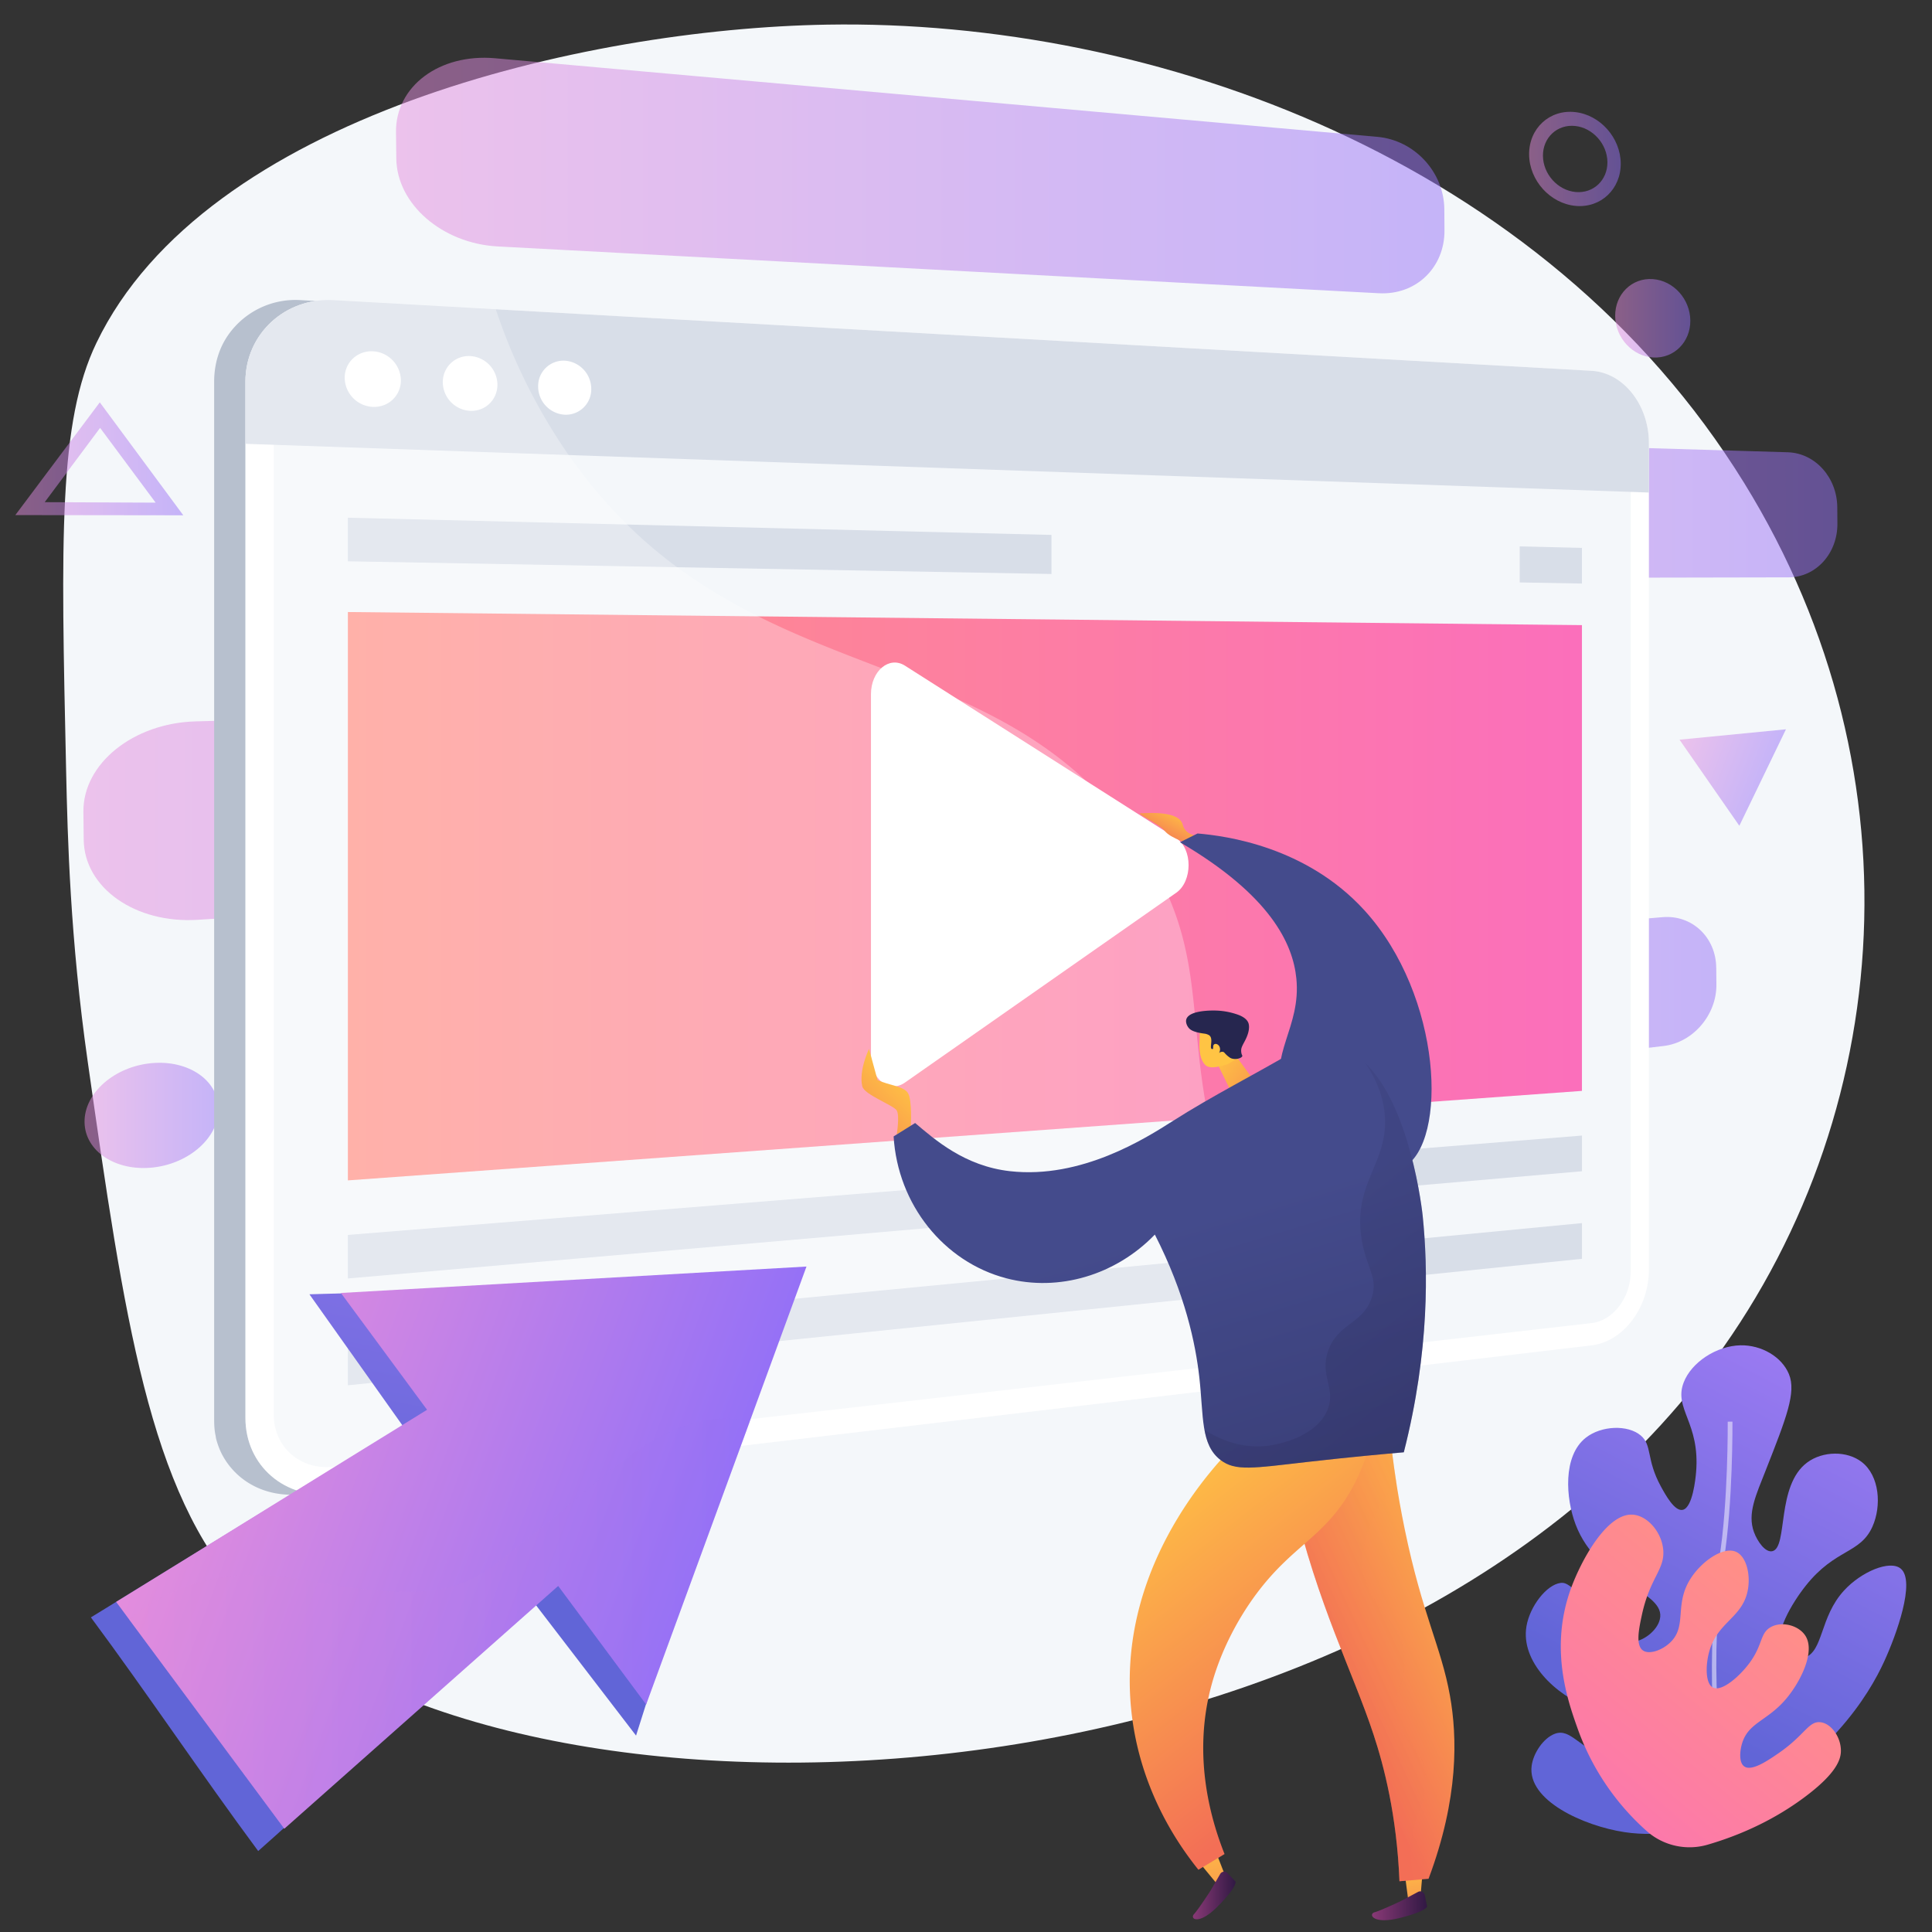 <svg xmlns="http://www.w3.org/2000/svg" fill="none" viewBox="0 0 64 64"><rect x="0" y="0" width="64" height="64" fill="#333333" stroke="none"/><path fill="#F4F7FA" d="M27.405.816C19.315.952 6.797 3.868 3.194 11.36 1.935 13.977 2.02 17.824 2.19 25.52c.05 2.261.133 5.558.716 9.648 1.211 8.496 2.036 14.28 5.158 17.648 7.82 8.439 36.072 8.195 48.137-6.998 6.58-8.288 7.593-20.077 1.576-29.82C51.152 5.268 38.237.634 27.405.816Z"/><g opacity=".5"><path fill="url(#a)" d="M45.62 4.533 16.402 1.93c-1.845-.164-3.3.93-3.284 2.444l.01.875c.016 1.512 1.52 2.817 3.363 2.915l29.184 1.55c1.25.066 2.184-.868 2.175-2.082l-.005-.703c-.01-1.215-.974-2.286-2.225-2.397Z"/><path fill="url(#b)" d="M60.862 16.805c-.006-.98-.726-1.795-1.64-1.823l-20.543-.61c-1.243-.038-2.255.877-2.245 2.043l.006.646c.01 1.165 1.047 2.108 2.288 2.105l20.518-.04c.913-.001 1.626-.797 1.62-1.777l-.004-.544Z"/><path fill="url(#c)" d="M56.852 32.06c-.007-1.01-.802-1.76-1.775-1.678L33.1 32.255c-1.336.114-2.435 1.186-2.424 2.393l.007.669c.01 1.206 1.12 2.055 2.455 1.9l21.97-2.567c.971-.114 1.756-1.022 1.75-2.031l-.005-.56Z"/><path fill="url(#d)" d="m38.846 23.01-32.369.887c-2.062.057-3.733 1.4-3.714 2.997l.01.924c.02 1.596 1.712 2.782 3.773 2.652l32.358-2.044c1.37-.087 2.455-1.184 2.444-2.452l-.006-.733c-.01-1.269-1.125-2.268-2.496-2.23Z"/><path fill="url(#e)" d="M55.994 10.62c.005.71-.54 1.257-1.224 1.222-.69-.036-1.26-.652-1.265-1.376-.005-.723.556-1.27 1.247-1.22.684.048 1.237.663 1.242 1.374Z"/><path fill="url(#f)" d="M7.238 36.727c.01.943-.955 1.814-2.172 1.948-1.233.135-2.254-.537-2.265-1.504-.012-.966.992-1.842 2.225-1.953 1.217-.11 2.2.566 2.212 1.51Z"/><path fill="url(#g)" d="M52.2 6.821c-.842-.074-1.54-.839-1.546-1.705-.006-.867.681-1.496 1.523-1.403.832.091 1.506.855 1.512 1.702.006.848-.658 1.479-1.49 1.406Zm-.02-2.648c-.59-.063-1.072.38-1.068.988.005.608.493 1.146 1.084 1.2.586.053 1.056-.39 1.052-.99-.005-.598-.481-1.135-1.068-1.198Z"/><path fill="url(#h)" d="m6.072 17.07-5.564-.007 2.798-3.735 2.766 3.742Zm-4.59-.435 3.674.016-1.84-2.477-1.835 2.461Z"/><path fill="url(#i)" d="m55.636 24.503 3.526-.344-1.544 3.196-1.982-2.852Z"/></g><path fill="#B7C0CE" d="M53.542 14.676c0-1.263-.839-2.334-1.892-2.393L9.975 9.943a2.717 2.717 0 0 0-2.397 1.128c-.316.44-.484.982-.484 1.575V46.97c0 .198.005.389.044.57.01.046.013.091.025.136.048.177.11.345.192.503.35.668.987 1.14 1.761 1.286.274.051.563.067.863.031l32.674-3.857 8.997-1.068c1.053-.124 1.892-1.252 1.892-2.515v-27.38Z"/><path fill="#fff" d="m52.724 12.283-41.678-2.34c-1.601-.09-2.916 1.12-2.916 2.703V46.97c0 1.583 1.315 2.711 2.916 2.522l41.678-4.925c1.053-.125 1.898-1.248 1.898-2.511v-27.38c0-1.263-.845-2.334-1.898-2.393Z"/><path fill="#F4F7FA" d="M11.046 48.588c-1.086.124-1.977-.646-1.977-1.717V12.687c0-1.071.89-1.897 1.977-1.84l41.677 2.174c.718.037 1.297.768 1.297 1.629v27.47c0 .86-.58 1.627-1.297 1.709l-41.677 4.76Z"/><path fill="#D8DEE8" d="m52.724 12.283-41.678-2.34c-1.601-.09-2.916 1.12-2.916 2.703v2.056l46.492 1.614v-1.64c0-1.263-.845-2.334-1.898-2.393Z"/><path fill="#fff" d="M13.28 12.6c0 .506-.414.9-.927.879a.978.978 0 0 1-.935-.963c0-.51.42-.904.935-.879a.978.978 0 0 1 .927.962ZM16.478 12.743c0 .5-.402.887-.9.867a.957.957 0 0 1-.91-.948c0-.504.408-.892.91-.867a.958.958 0 0 1 .9.948ZM19.586 12.882a.841.841 0 0 1-.876.856.937.937 0 0 1-.883-.935.84.84 0 0 1 .883-.855.938.938 0 0 1 .876.934Z"/><path fill="url(#j)" d="m52.404 36.137-40.88 2.965V20.274l40.88.434v15.429Z"/><path fill="#D8DEE8" d="m52.404 38.799-40.88 3.552v-1.443l40.88-3.291v1.182ZM52.404 41.7l-40.88 4.19v-1.443l40.88-3.93v1.182ZM34.83 17.72l-23.306-.57v1.444l23.307.42V17.72ZM50.342 18.099v1.195l2.061.037V18.15l-2.06-.05Z"/><path fill="#fff" d="M37.803 28.046c-4.781-7.24-13.412-4.749-19.119-13.196a19.102 19.102 0 0 1-2.26-4.605l-5.378-.302c-1.601-.09-2.916 1.12-2.916 2.703V46.97c0 1.583 1.315 2.71 2.916 2.522L43.72 45.63a24.887 24.887 0 0 1-2.404-4.445c-2.709-6.489-.698-8.876-3.514-13.14Z" opacity=".3"/><path fill="#fff" d="M28.852 34.989V22.995c0-.77.604-1.275 1.124-.945l8.99 5.72c.543.346.543 1.422 0 1.802l-8.99 6.29c-.52.364-1.123-.103-1.123-.873Z"/><path fill="url(#k)" d="m10.25 42.875 3.09 4.355c-3.474 2.139-6.855 4.21-10.329 6.348 1.848 2.49 3.695 5.25 5.542 7.74 3.056-2.704 6.018-5.607 9.073-8.312l3.444 4.488 4.781-15.067-15.6.448Z"/><path fill="url(#l)" d="m26.716 41.956-1.882 5.14-3.43 9.365-2.913-3.926c-3.056 2.704-6.018 5.339-9.073 8.043-1.704-2.296-3.432-4.63-5.14-6.932l-.431-.582c3.474-2.14 6.827-4.224 10.3-6.363l-2.854-3.87 15.423-.875Z"/><path fill="url(#m)" d="m24.834 47.096-3.43 9.365-2.913-3.926c-3.056 2.704-6.018 5.339-9.073 8.043-1.704-2.296-3.432-4.63-5.14-6.932 1.198-.99 3.04-1.82 5.684-1.326 5.463 1.021 5.66.039 7.938-1.69 1.885-1.43 4.307-4.23 6.934-3.535Z" opacity=".3"/><path fill="url(#n)" d="M40.002 27.702s-.703.098-.823-.384-1.215-.378-1.396-.378c-.18 0 .625.349.806.59.18.24.864.443.864.443l.549-.271Z"/><path fill="url(#o)" d="m39.089 27.9.582-.29c.934.079 3.596.429 5.527 2.545 2.594 2.845 2.766 7.675 1.309 8.509-1.06.606-3.422-.647-4-2.328-.49-1.424.6-2.29.436-3.927-.114-1.134-.841-2.741-3.854-4.508Z"/><path fill="url(#p)" d="M30.173 37.305s.045-.836-.087-1.081c-.133-.246-.612-.26-1.016-.446l-.282-1.03s-.348.71-.223 1.24c.066.276 1.034.624 1.14.796.104.17.001.799.001.799l.467-.278Z"/><path fill="url(#q)" d="m40.785 34.762.664.912-.643.54-.554-1.133.533-.319Z"/><path fill="url(#r)" d="M40.594 35.276c-.065.001-.493.182-.672-.002-.242-.249-.183-.755-.183-.831 0-.318.015-.37.056-.447l.058-.103.009-.01c.045-.05.236-.162.28-.174.139-.042.549.395.902 1.136l.06.075c.052.066-.5.384-.51.356Z"/><path fill="#26264F" d="M39.412 34.086c.123.108.385.141.502.157.017.002.07.012.129.044.009.004.017.01.027.02.125.113-.008.4.069.44.056.029.175-.115.214-.086.038.028-.047.174-.004.208.033.026.094-.047.171-.023.039.013.043.037.111.101a.814.814 0 0 0 .116.092c.148.09.393.018.406-.057.004-.02-.013-.028-.027-.083 0 0-.014-.052-.01-.121.004-.1.083-.213.15-.352.125-.258.112-.413.106-.464a.357.357 0 0 0-.007-.041c-.04-.176-.25-.27-.357-.308a2.368 2.368 0 0 0-.702-.136c-.084-.004-.89-.03-1.004.277-.041.11.026.259.11.332Z"/><path fill="url(#s)" d="M40.19 34.65c.015-.104.149-.086.202.011.054.097.014.25-.087.28-.102.03-.133-.149-.114-.29Z"/><path fill="url(#t)" d="m47.155 61.662-.096 1.128-.406.18-.156-1.194.658-.114Z"/><path fill="url(#u)" d="m47.196 62.776.077.38s-.024.163-.914.382c-.89.22-1.036-.133-.822-.192.213-.059.88-.376.88-.376l.557-.298a.153.153 0 0 1 .222.104Z"/><path fill="url(#v)" d="m40.15 61.02.44 1.126-.237.309-.872-1.058.669-.377Z"/><path fill="url(#w)" d="m40.664 62.049.265.282s.067.151-.575.806c-.642.656-.95.433-.8.27.15-.163.55-.783.55-.783l.317-.547a.153.153 0 0 1 .243-.028Z"/><path fill="url(#x)" d="M46.064 47.67c.075.687.21 1.732.47 2.989.585 2.838 1.207 3.891 1.497 5.51.244 1.366.297 3.388-.708 6.068l-.964.082c-.087-2.17-.51-3.807-.86-4.865-.676-2.055-1.855-4.296-2.665-7.777-.168-.723-.337-1.57.126-2.07.795-.86 2.855-.039 3.104.063Z"/><path fill="url(#y)" d="M42.96 47.608c.795-.86 2.855-.04 3.104.062.04.372.1.852.186 1.41-1.152 1.548-1.227 2.58-1.032 3.263.3 1.053 1.273 1.397 1.317 2.634.029.828-.394 1.027-.251 1.85.157.903.713.932.91 1.788.213.93-.347 1.32-.44 2.477-.025.314-.014.713.09 1.186l-.485.041c-.087-2.17-.51-3.807-.86-4.865-.676-2.055-1.855-4.296-2.665-7.777-.168-.723-.337-1.57.126-2.07Z" opacity=".3"/><path fill="url(#z)" d="M45.563 46.886a6.752 6.752 0 0 1-.776 2.42c-.892 1.613-1.948 1.855-3.17 3.496-.284.381-1.107 1.55-1.51 3.116-.59 2.289-.003 4.341.458 5.5l-.866.52c-.7-.87-1.93-2.668-2.215-5.2-.591-5.233 3.386-8.87 3.84-9.271l4.239-.58Z"/><path fill="url(#A)" d="M43.743 34.549s.615-.017 1.26.473c1.726 1.313 2.126 5.261 2.126 5.261.174 1.722.235 4.452-.626 7.826-.652.056-1.777.158-3.197.32-1.8.206-2.38.313-2.872-.063-.666-.51-.559-1.434-.704-2.734-.127-1.13-.469-2.767-1.474-4.735-1.294 1.34-3.18 1.905-4.92 1.448-2.07-.542-3.598-2.442-3.734-4.7.19-.113.523-.33.713-.444.653.55 1.638 1.427 3.142 1.596 2.366.266 4.498-1.092 5.395-1.663 1.311-.836 2.705-1.535 4.045-2.325.108-.064.421-.249.846-.26Z"/><path fill="url(#B)" d="M42.019 47.89c.165-.022 1.527-.221 1.944-1.16.323-.726-.26-1.126.032-1.976.314-.922 1.145-.884 1.442-1.756.239-.703-.205-1.006-.345-2.039-.244-1.797.887-2.435.784-3.982-.032-.474-.183-1.072-.643-1.755 1.531 1.472 1.896 5.061 1.896 5.061.174 1.722.235 4.452-.626 7.826-.652.056-1.777.158-3.196.32-1.802.206-2.38.313-2.873-.063-.315-.241-.456-.577-.534-1 .557.352 1.285.635 2.119.524Z" opacity=".3"/><path fill="url(#C)" d="M62.961 51.96c-.358-.29-1.3.1-1.875.728-.814.887-.674 2.009-1.31 2.226-.285.097-.614-.027-.75-.248-.308-.505.348-1.579.793-2.139.982-1.235 1.8-1.046 2.208-1.955.307-.685.239-1.684-.357-2.143-.485-.374-1.287-.367-1.806.019-1.032.767-.63 2.808-1.149 2.936-.236.058-.5-.325-.612-.629-.227-.619.065-1.224.396-2.067.679-1.725 1.008-2.564.763-3.165-.239-.586-.921-.972-1.607-.958-.79.016-1.625.56-1.882 1.233-.336.877.551 1.328.412 2.972-.019.223-.114 1.154-.432 1.243-.271.077-.584-.497-.735-.774-.494-.905-.278-1.357-.665-1.686-.428-.364-1.307-.331-1.82.072-.77.605-.667 2.01-.34 2.873.744 1.968 3.026 2.206 2.79 3.15-.09.367-.521.692-.848.732-.319.04-.499-.197-1.22-.958-.87-.918-1.026-1.011-1.223-.985-.464.063-1.014.775-1.126 1.435-.198 1.167.957 2.285 2.11 2.708 1.136.417 2.105.1 2.423.824.11.25.147.631-.029.86-.355.464-1.433.111-1.642.043-1.13-.37-1.383-1.075-1.925-.872-.37.138-.709.633-.765 1.059-.152 1.154 1.736 1.993 3.069 2.197 1.225.187 2.355-.105 3.194-.449 3.596-1.845 4.919-4.127 5.413-5.2.4-.868 1.055-2.672.547-3.082Z"/><path fill="#fff" d="M57.212 59.703c-.297-.824-.475-2.234-.5-3.97-.021-1.468.07-3.03.238-4.078.302-1.882.283-4.534.283-4.56l.157-.002c0 .027.019 2.692-.285 4.587-.492 3.069-.178 6.77.254 7.97l-.147.053Z" opacity=".5"/><path fill="url(#D)" d="M60.268 57.048c-.37-.009-.507.452-1.364 1.038-.355.243-.896.613-1.135.42-.167-.134-.137-.504-.059-.759.21-.686.826-.734 1.444-1.455.474-.554.97-1.531.673-2.07-.212-.383-.816-.537-1.19-.309-.336.206-.243.575-.675 1.165-.332.453-.917.963-1.21.828-.258-.118-.257-.72-.139-1.167.262-.996 1.075-1.13 1.273-2.006.122-.54-.027-1.194-.4-1.336-.43-.165-1.154.35-1.51.94-.51.843-.087 1.53-.642 2.067-.272.263-.696.412-.906.272-.25-.168-.14-.711-.04-1.172.263-1.225.744-1.493.712-2.12-.03-.614-.54-1.217-1.07-1.21-.829.01-1.657 1.52-1.999 2.471-.705 1.966-.1 3.683.217 4.58a8.24 8.24 0 0 0 2.296 3.426c.548.49 1.313.663 2.019.458 1.512-.44 2.555-1.086 3.195-1.56 1.099-.814 1.22-1.279 1.224-1.54.009-.469-.34-.951-.714-.96Z"/><defs><linearGradient id="a" x1="13.118" x2="47.85" y1="5.817" y2="5.817" gradientUnits="userSpaceOnUse"><stop offset=".004" stop-color="#E38DDD"/><stop offset="1" stop-color="#9571F6"/></linearGradient><linearGradient id="b" x1="36.434" x2="60.866" y1="16.768" y2="16.768" gradientUnits="userSpaceOnUse"><stop offset=".004" stop-color="#E38DDD"/><stop offset="1" stop-color="#9571F6"/></linearGradient><linearGradient id="c" x1="30.675" x2="56.856" y1="33.805" y2="33.805" gradientUnits="userSpaceOnUse"><stop offset=".004" stop-color="#E38DDD"/><stop offset="1" stop-color="#9571F6"/></linearGradient><linearGradient id="d" x1="2.763" x2="41.348" y1="26.745" y2="26.745" gradientUnits="userSpaceOnUse"><stop offset=".004" stop-color="#E38DDD"/><stop offset="1" stop-color="#9571F6"/></linearGradient><linearGradient id="e" x1="53.505" x2="55.994" y1="10.543" y2="10.543" gradientUnits="userSpaceOnUse"><stop offset=".004" stop-color="#E38DDD"/><stop offset="1" stop-color="#9571F6"/></linearGradient><linearGradient id="f" x1="2.801" x2="7.238" y1="36.949" y2="36.949" gradientUnits="userSpaceOnUse"><stop offset=".004" stop-color="#E38DDD"/><stop offset="1" stop-color="#9571F6"/></linearGradient><linearGradient id="g" x1="50.654" x2="53.689" y1="5.265" y2="5.265" gradientUnits="userSpaceOnUse"><stop offset=".004" stop-color="#E38DDD"/><stop offset="1" stop-color="#9571F6"/></linearGradient><linearGradient id="h" x1=".508" x2="6.072" y1="15.198" y2="15.198" gradientUnits="userSpaceOnUse"><stop offset=".004" stop-color="#E38DDD"/><stop offset="1" stop-color="#9571F6"/></linearGradient><linearGradient id="i" x1="55.56" x2="58.547" y1="24.707" y2="25.816" gradientUnits="userSpaceOnUse"><stop offset=".004" stop-color="#E38DDD"/><stop offset="1" stop-color="#9571F6"/></linearGradient><linearGradient id="j" x1="11.524" x2="52.404" y1="29.688" y2="29.688" gradientUnits="userSpaceOnUse"><stop stop-color="#FF9085"/><stop offset="1" stop-color="#FB6FBB"/></linearGradient><linearGradient id="k" x1="17.851" x2="13.652" y1="30.114" y2="52.08" gradientUnits="userSpaceOnUse"><stop stop-color="#AA80F9"/><stop offset=".996" stop-color="#6165D7"/></linearGradient><linearGradient id="l" x1="6.154" x2="22.694" y1="46.846" y2="52.984" gradientUnits="userSpaceOnUse"><stop offset=".004" stop-color="#E38DDD"/><stop offset="1" stop-color="#9571F6"/></linearGradient><linearGradient id="m" x1="4.278" x2="24.834" y1="53.782" y2="53.782" gradientUnits="userSpaceOnUse"><stop offset=".004" stop-color="#E38DDD"/><stop offset="1" stop-color="#9571F6"/></linearGradient><linearGradient id="n" x1="39.132" x2="38.496" y1="26.845" y2="28.053" gradientUnits="userSpaceOnUse"><stop stop-color="#FFC444"/><stop offset=".996" stop-color="#F36F56"/></linearGradient><linearGradient id="o" x1="45.455" x2="54.029" y1="38.683" y2="67.262" gradientUnits="userSpaceOnUse"><stop stop-color="#444B8C"/><stop offset=".996" stop-color="#26264F"/></linearGradient><linearGradient id="p" x1="29.915" x2="27.212" y1="35.573" y2="38.39" gradientUnits="userSpaceOnUse"><stop stop-color="#FFC444"/><stop offset=".996" stop-color="#F36F56"/></linearGradient><linearGradient id="q" x1="40.192" x2="43.067" y1="35.058" y2="37.107" gradientUnits="userSpaceOnUse"><stop stop-color="#FFC444"/><stop offset=".996" stop-color="#F36F56"/></linearGradient><linearGradient id="r" x1="30.869" x2="29.394" y1="55.284" y2="58.491" gradientUnits="userSpaceOnUse"><stop stop-color="#FFC444"/><stop offset=".996" stop-color="#F36F56"/></linearGradient><linearGradient id="s" x1="30.847" x2="29.371" y1="55.273" y2="58.48" gradientUnits="userSpaceOnUse"><stop stop-color="#FFC444"/><stop offset=".996" stop-color="#F36F56"/></linearGradient><linearGradient id="t" x1="46.787" x2="47.257" y1="61.52" y2="64.718" gradientUnits="userSpaceOnUse"><stop stop-color="#FFC444"/><stop offset=".996" stop-color="#F36F56"/></linearGradient><linearGradient id="u" x1="47.273" x2="45.45" y1="63.131" y2="63.131" gradientUnits="userSpaceOnUse"><stop stop-color="#311944"/><stop offset="1" stop-color="#893976"/></linearGradient><linearGradient id="v" x1="39.851" x2="40.573" y1="60.664" y2="64.992" gradientUnits="userSpaceOnUse"><stop stop-color="#FFC444"/><stop offset=".996" stop-color="#F36F56"/></linearGradient><linearGradient id="w" x1="40.931" x2="39.517" y1="62.79" y2="62.79" gradientUnits="userSpaceOnUse"><stop stop-color="#311944"/><stop offset="1" stop-color="#893976"/></linearGradient><linearGradient id="x" x1="50.816" x2="43.959" y1="52.25" y2="55.427" gradientUnits="userSpaceOnUse"><stop stop-color="#FFC444"/><stop offset=".996" stop-color="#F36F56"/></linearGradient><linearGradient id="y" x1="50.782" x2="43.925" y1="52.175" y2="55.353" gradientUnits="userSpaceOnUse"><stop stop-color="#FFC444"/><stop offset=".996" stop-color="#F36F56"/></linearGradient><linearGradient id="z" x1="37.996" x2="45.02" y1="48.509" y2="57.457" gradientUnits="userSpaceOnUse"><stop stop-color="#FFC444"/><stop offset=".996" stop-color="#F36F56"/></linearGradient><linearGradient id="A" x1="38.899" x2="47.507" y1="40.612" y2="69.302" gradientUnits="userSpaceOnUse"><stop stop-color="#444B8C"/><stop offset=".996" stop-color="#26264F"/></linearGradient><linearGradient id="B" x1="35.729" x2="48.774" y1="32.921" y2="49.228" gradientUnits="userSpaceOnUse"><stop stop-color="#444B8C"/><stop offset=".996" stop-color="#26264F"/></linearGradient><linearGradient id="C" x1="61.99" x2="54.722" y1="42.605" y2="56.475" gradientUnits="userSpaceOnUse"><stop stop-color="#AA80F9"/><stop offset=".996" stop-color="#6165D7"/></linearGradient><linearGradient id="D" x1="58.96" x2="50.459" y1="52.24" y2="62.431" gradientUnits="userSpaceOnUse"><stop stop-color="#FF9085"/><stop offset="1" stop-color="#FB6FBB"/></linearGradient></defs></svg>